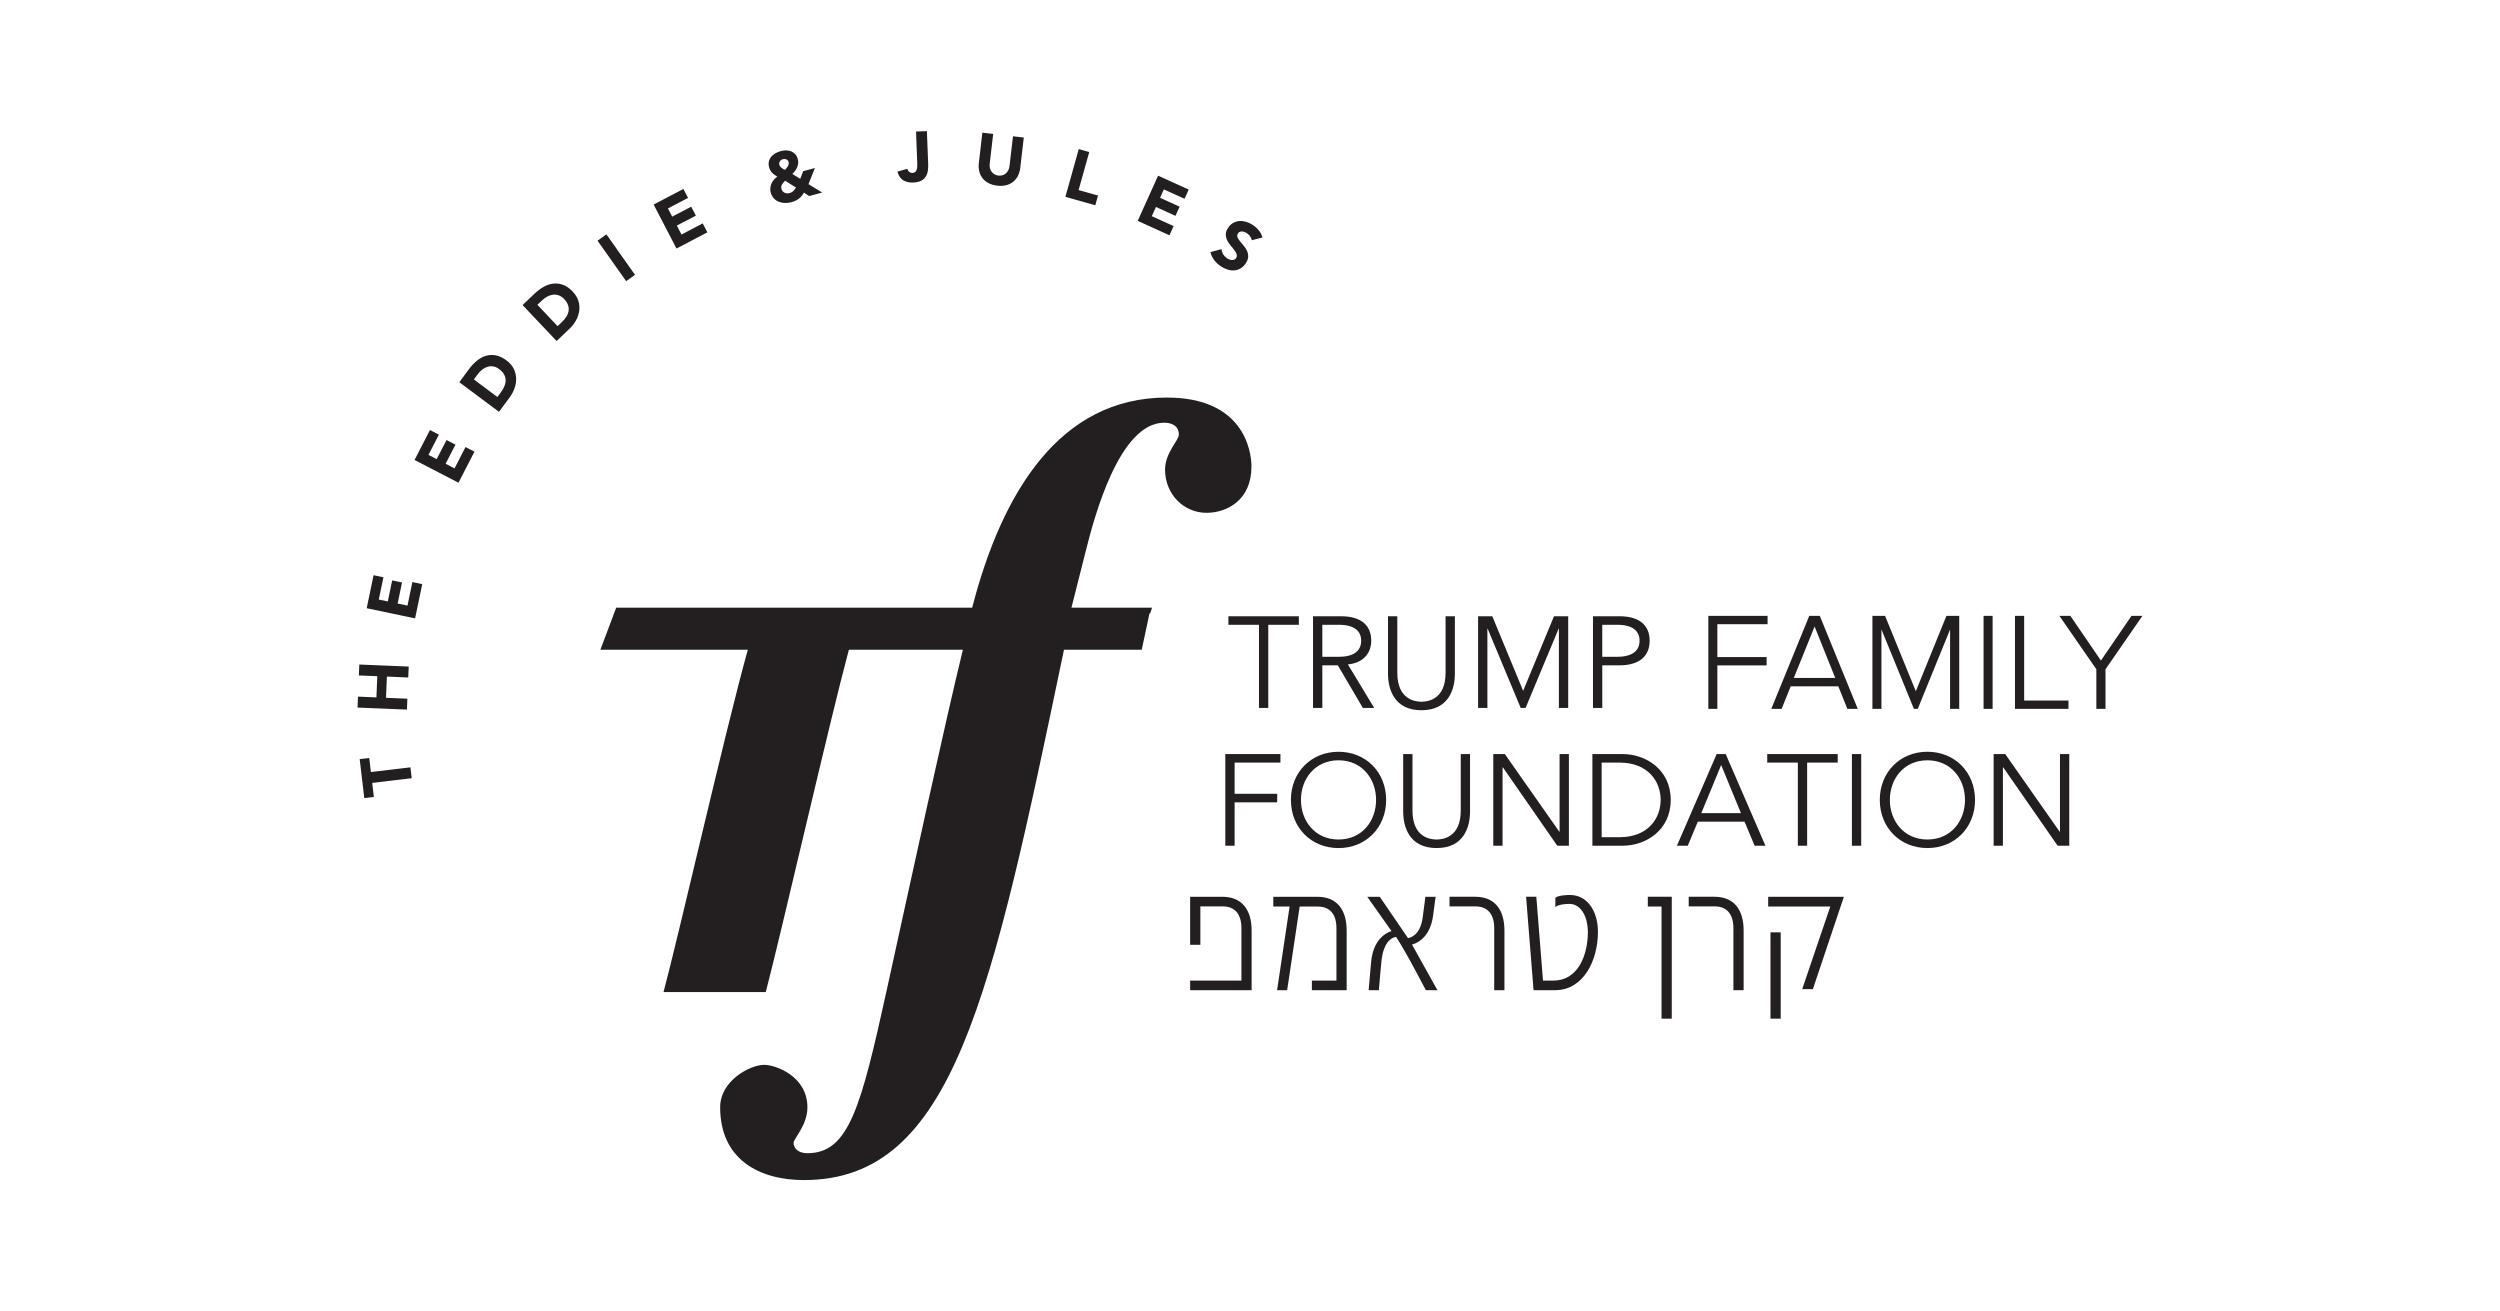 <svg width="143" height="75" viewBox="0 0 143 75" fill="none" xmlns="http://www.w3.org/2000/svg">
<g clip-path="url(#clip0_1266_23096)">
<path d="M71.584 26.705C71.584 25.714 71.09 22.74 66.742 22.74C60.615 22.74 57.313 28.163 55.608 34.758H35.247L34.342 37.164H42.775C41.466 41.875 38.845 53.413 37.953 56.748H43.802C44.718 53.233 47.482 41.145 48.556 37.164H55.078C54.09 41.179 52.014 50.745 50.729 56.595C49.247 63.336 48.556 65.963 46.184 65.963C45.64 65.963 45.393 65.665 45.393 65.369C45.393 65.121 46.184 64.377 46.184 63.337C46.184 61.552 44.355 60.908 43.713 60.908C42.923 60.908 41.193 61.8 41.193 63.337C41.193 66.31 43.416 67.5 45.986 67.5C54.536 67.5 56.709 57.041 60.86 37.165H65.307L65.75 35.09L65.791 35.084L65.898 34.759H61.287L62.094 31.564C62.588 29.581 64.021 24.179 66.591 24.179C66.986 24.179 67.431 24.328 67.431 24.872C67.431 25.17 66.641 25.914 66.641 26.856C66.641 28.293 67.728 29.333 69.013 29.333C70.198 29.333 71.582 28.59 71.582 26.706L71.584 26.705ZM23.477 43.892L21.215 44.161L21.121 43.358L20.574 43.423L20.837 45.652L21.385 45.586L21.29 44.783L23.55 44.514L23.477 43.893V43.892ZM23.302 39.965L22.081 39.914L22.131 38.701L23.352 38.752L23.378 38.127L20.552 38.011L20.527 38.636L21.581 38.678L21.531 39.891L20.477 39.847L20.451 40.473L23.276 40.589L23.302 39.965ZM23.309 34.64L22.745 34.522L22.996 33.317L22.433 33.2L22.182 34.402L21.666 34.294L21.932 33.021L21.369 32.903L20.975 34.789L23.743 35.371L24.152 33.414L23.588 33.294L23.308 34.641L23.309 34.64ZM26 26.792L25.489 26.527L26.052 25.434L25.541 25.169L24.978 26.261L24.509 26.019L25.105 24.862L24.594 24.597L23.712 26.31L26.225 27.611L27.14 25.835L26.628 25.57L26 26.791V26.792ZM28.969 20.614C28.762 20.459 28.559 20.363 28.361 20.327C28.163 20.29 27.972 20.299 27.791 20.353C27.61 20.406 27.437 20.502 27.276 20.636C27.114 20.771 26.966 20.926 26.83 21.11L26.273 21.863L28.542 23.556L29.15 22.736C29.275 22.567 29.37 22.386 29.436 22.195C29.502 22.005 29.53 21.814 29.523 21.625C29.515 21.438 29.467 21.255 29.379 21.081C29.291 20.907 29.154 20.752 28.971 20.615L28.969 20.614ZM28.848 22.099C28.798 22.216 28.73 22.333 28.644 22.449L28.451 22.709L27.105 21.704L27.324 21.409C27.401 21.303 27.489 21.213 27.587 21.138C27.684 21.063 27.786 21.011 27.892 20.979C27.998 20.948 28.108 20.942 28.22 20.962C28.333 20.981 28.446 21.032 28.556 21.116C28.684 21.21 28.777 21.313 28.834 21.42C28.893 21.528 28.921 21.639 28.922 21.753C28.922 21.866 28.898 21.98 28.847 22.098L28.848 22.099ZM32.761 16.681C32.584 16.494 32.399 16.364 32.211 16.294C32.021 16.224 31.832 16.2 31.645 16.223C31.456 16.245 31.272 16.309 31.089 16.412C30.907 16.516 30.733 16.646 30.569 16.803L29.891 17.45L31.839 19.507L32.577 18.803C32.73 18.658 32.855 18.496 32.951 18.32C33.047 18.143 33.108 17.961 33.133 17.774C33.158 17.586 33.141 17.4 33.084 17.213C33.026 17.027 32.918 16.85 32.761 16.684V16.681ZM32.522 17.795C32.503 17.907 32.46 18.017 32.39 18.122C32.32 18.23 32.233 18.332 32.129 18.433L31.894 18.656L30.738 17.436L31.005 17.183C31.099 17.091 31.202 17.018 31.31 16.96C31.418 16.903 31.528 16.868 31.637 16.856C31.748 16.844 31.856 16.856 31.965 16.896C32.073 16.935 32.175 17.005 32.27 17.105C32.38 17.222 32.454 17.338 32.492 17.455C32.532 17.57 32.541 17.685 32.522 17.796V17.795ZM36.323 15.722L34.688 13.407L34.18 13.769L35.816 16.082L36.324 15.722H36.323ZM40.462 13.29L40.196 12.779L38.982 13.415L38.716 12.904L39.803 12.335L39.537 11.823L38.45 12.392L38.207 11.923L39.357 11.321L39.091 10.808L37.388 11.701L38.696 14.216L40.463 13.29H40.462ZM44.064 9.746C44.092 9.797 44.127 9.842 44.168 9.885C44.208 9.927 44.252 9.964 44.302 9.998C44.351 10.031 44.404 10.067 44.461 10.104C44.387 10.155 44.321 10.214 44.265 10.28C44.208 10.347 44.162 10.42 44.127 10.498C44.091 10.577 44.07 10.66 44.062 10.746C44.053 10.833 44.062 10.92 44.084 11.008C44.121 11.143 44.18 11.258 44.262 11.344C44.343 11.433 44.439 11.499 44.549 11.541C44.659 11.585 44.777 11.608 44.901 11.611C45.026 11.612 45.15 11.598 45.274 11.565C45.436 11.519 45.575 11.455 45.69 11.368C45.806 11.282 45.905 11.164 45.986 11.018L46.284 11.215L47.029 11.014L46.245 10.533L46.613 9.611L45.941 9.792L45.774 10.229L45.321 9.949C45.381 9.894 45.435 9.836 45.482 9.771C45.53 9.707 45.568 9.638 45.598 9.566C45.627 9.493 45.647 9.417 45.655 9.339C45.663 9.264 45.656 9.183 45.634 9.101C45.603 8.985 45.554 8.891 45.488 8.818C45.422 8.747 45.345 8.693 45.256 8.658C45.168 8.622 45.072 8.605 44.97 8.603C44.868 8.6 44.763 8.613 44.658 8.644C44.55 8.673 44.448 8.714 44.353 8.768C44.257 8.823 44.177 8.889 44.112 8.967C44.048 9.046 44.003 9.135 43.98 9.236C43.956 9.336 43.961 9.449 43.994 9.572C44.012 9.639 44.035 9.698 44.064 9.748V9.746ZM45.532 10.73C45.483 10.804 45.43 10.87 45.375 10.926C45.32 10.982 45.247 11.023 45.158 11.047C45.111 11.06 45.064 11.065 45.015 11.059C44.965 11.055 44.92 11.043 44.88 11.023C44.838 11.004 44.801 10.977 44.769 10.941C44.738 10.905 44.715 10.861 44.702 10.809C44.687 10.759 44.685 10.711 44.691 10.666C44.699 10.623 44.713 10.583 44.735 10.545C44.757 10.508 44.782 10.472 44.814 10.438C44.845 10.402 44.876 10.369 44.908 10.335L45.532 10.73ZM44.606 9.23C44.645 9.17 44.702 9.128 44.776 9.109C44.85 9.088 44.92 9.092 44.984 9.12C45.048 9.148 45.091 9.202 45.113 9.283C45.123 9.321 45.123 9.361 45.111 9.4C45.101 9.442 45.084 9.48 45.061 9.518C45.037 9.555 45.011 9.592 44.982 9.626C44.953 9.66 44.925 9.691 44.899 9.716C44.871 9.702 44.839 9.687 44.805 9.669C44.772 9.649 44.74 9.628 44.71 9.604C44.68 9.581 44.653 9.554 44.63 9.528C44.605 9.5 44.588 9.468 44.58 9.435C44.559 9.357 44.568 9.289 44.607 9.229L44.606 9.23ZM51.655 10.305C51.814 10.405 52.005 10.451 52.228 10.442C52.42 10.435 52.574 10.4 52.69 10.338C52.807 10.277 52.895 10.197 52.955 10.1C53.015 10.002 53.055 9.893 53.073 9.768C53.091 9.645 53.097 9.519 53.092 9.387L53.019 7.5L52.397 7.524L52.467 9.342C52.469 9.395 52.469 9.455 52.467 9.516C52.466 9.578 52.456 9.638 52.439 9.692C52.422 9.747 52.396 9.792 52.356 9.831C52.318 9.868 52.263 9.888 52.191 9.891C52.122 9.894 52.059 9.872 52.004 9.826C51.947 9.78 51.914 9.723 51.902 9.654L51.337 9.816C51.391 10.04 51.497 10.204 51.656 10.305H51.655ZM56.192 10.183C56.279 10.299 56.394 10.394 56.535 10.47C56.675 10.546 56.844 10.595 57.04 10.619C57.234 10.642 57.407 10.633 57.563 10.591C57.718 10.55 57.851 10.484 57.963 10.392C58.074 10.3 58.163 10.187 58.23 10.052C58.296 9.917 58.34 9.767 58.359 9.6L58.561 7.868L57.943 7.795L57.743 9.501C57.733 9.589 57.709 9.669 57.673 9.739C57.637 9.81 57.591 9.87 57.534 9.919C57.477 9.966 57.413 10.002 57.34 10.024C57.268 10.048 57.19 10.053 57.108 10.043C57.026 10.034 56.952 10.011 56.885 9.97C56.819 9.932 56.763 9.883 56.719 9.822C56.675 9.762 56.644 9.693 56.625 9.616C56.606 9.539 56.6 9.457 56.611 9.369L56.81 7.66L56.191 7.589L55.99 9.319C55.97 9.486 55.977 9.644 56.011 9.789C56.045 9.935 56.105 10.068 56.194 10.181L56.192 10.183ZM62.807 11.184L61.696 10.872L62.305 8.696L61.705 8.527L60.941 11.258L62.651 11.741L62.807 11.185V11.184ZM67.131 12.931L65.883 12.366L66.12 11.839L67.237 12.347L67.475 11.821L66.357 11.314L66.574 10.833L67.756 11.369L67.994 10.843L66.243 10.048L65.077 12.633L66.893 13.458L67.13 12.931H67.131ZM69.84 15.238C69.963 15.318 70.089 15.379 70.22 15.419C70.352 15.46 70.48 15.476 70.606 15.465C70.732 15.455 70.851 15.418 70.964 15.349C71.078 15.283 71.176 15.185 71.262 15.051C71.352 14.915 71.396 14.784 71.397 14.668C71.397 14.55 71.373 14.44 71.323 14.337C71.273 14.234 71.211 14.14 71.135 14.05C71.057 13.962 70.987 13.878 70.924 13.798C70.86 13.72 70.814 13.643 70.784 13.569C70.755 13.496 70.764 13.424 70.811 13.352C70.839 13.306 70.875 13.277 70.919 13.26C70.961 13.242 71.007 13.236 71.054 13.241C71.102 13.245 71.148 13.255 71.195 13.272C71.241 13.29 71.283 13.311 71.321 13.336C71.386 13.378 71.446 13.436 71.502 13.51C71.557 13.583 71.59 13.659 71.598 13.742L72.211 13.583C72.169 13.428 72.098 13.289 71.997 13.17C71.896 13.05 71.78 12.946 71.645 12.859C71.529 12.783 71.406 12.727 71.276 12.687C71.145 12.649 71.017 12.634 70.891 12.643C70.765 12.654 70.645 12.691 70.533 12.754C70.421 12.819 70.322 12.914 70.24 13.043C70.154 13.173 70.112 13.298 70.115 13.414C70.117 13.531 70.143 13.641 70.194 13.745C70.245 13.848 70.308 13.945 70.386 14.035C70.463 14.127 70.533 14.216 70.597 14.297C70.66 14.38 70.706 14.461 70.733 14.538C70.761 14.615 70.751 14.689 70.706 14.762C70.678 14.804 70.643 14.835 70.602 14.851C70.561 14.869 70.516 14.877 70.468 14.874C70.421 14.871 70.372 14.86 70.322 14.842C70.272 14.824 70.226 14.801 70.183 14.774C70.097 14.717 70.025 14.642 69.968 14.55C69.912 14.457 69.882 14.358 69.874 14.251L69.236 14.419C69.283 14.599 69.355 14.753 69.457 14.886C69.558 15.02 69.686 15.137 69.84 15.236V15.238ZM94.255 51.855H95.04V58.268H95.625V51.295H94.255V51.854V51.855ZM101.271 58.268H101.856V53.331H101.271V58.268ZM98.069 51.295H96.594V51.845H98.078C98.768 51.845 99.151 52.282 99.151 53.086V56.638H99.736V53.228C99.736 51.987 99.143 51.295 98.069 51.295ZM84.386 51.295H82.912V51.845H84.396C85.085 51.845 85.469 52.282 85.469 53.086V56.638H86.054V53.228C86.054 51.987 85.46 51.295 84.386 51.295ZM89.796 51.193C89.622 51.193 89.115 51.213 88.967 51.356V51.885C89.133 51.733 89.569 51.702 89.761 51.702C90.503 51.702 90.826 52.557 90.826 53.299C90.826 54.715 90.215 56.089 88.862 56.089H88.26L87.877 51.295H87.292L87.72 56.638H88.96C90.539 56.638 91.402 54.989 91.402 53.299C91.402 52.17 90.836 51.192 89.796 51.192V51.193ZM101.14 51.855H104.692L103.086 56.578H103.697L105.469 51.296H101.14V51.855ZM69.926 51.296H68.076V54.044H68.661V51.846H69.944C70.634 51.846 71.009 52.283 71.009 53.087V56.09H68.076V56.639H71.593V53.229C71.593 51.988 70.992 51.296 69.927 51.296H69.926ZM75.363 51.296H72.832V51.855H73.765L73.049 56.639H73.625L74.341 51.855H75.371C76.061 51.855 76.444 52.282 76.444 53.087V56.09H75.04V56.639H77.029V53.229C77.029 51.988 76.427 51.296 75.363 51.296ZM81.131 53.871C81.629 53.556 81.881 53.026 81.969 52.396C82.021 52.029 82.064 51.663 82.117 51.297H81.532C81.48 51.694 81.427 52.101 81.376 52.498C81.306 52.967 81.14 53.384 80.756 53.587C80.694 53.618 80.608 53.649 80.537 53.658L78.923 51.297H78.208L79.596 53.261C79.482 53.281 79.361 53.353 79.264 53.414C78.732 53.749 78.488 54.361 78.426 55.042C78.374 55.571 78.331 56.111 78.286 56.639H78.871C78.915 56.11 78.958 55.591 79.011 55.062C79.054 54.554 79.194 53.933 79.613 53.678C79.674 53.637 79.779 53.596 79.857 53.596C80.137 54.013 80.381 54.461 80.634 54.91C80.948 55.479 81.254 56.06 81.559 56.639H82.222L80.764 54.024C80.886 54.004 81.026 53.933 81.131 53.871ZM75.637 38.056H76.523L77.955 40.493H78.604L77.099 38.004C77.955 37.93 78.435 37.375 78.435 36.649C78.435 35.709 77.778 35.25 76.714 35.25H75.105V40.493H75.637V38.056ZM75.637 35.738H76.582C77.534 35.738 77.859 36.145 77.859 36.649C77.859 37.154 77.534 37.568 76.582 37.568H75.637V35.738ZM70.263 35.738H72.013V40.493H72.545V35.738H74.295V35.249H70.264V35.738H70.263ZM81.307 40.626C82.871 40.626 83.219 39.412 83.219 38.538V35.25H82.687V38.479C82.687 39.989 81.705 40.138 81.307 40.138C80.908 40.138 79.926 39.989 79.926 38.479V35.25H79.394V38.538C79.394 39.412 79.742 40.626 81.307 40.626ZM91.649 38.056H92.639C93.701 38.056 94.359 37.59 94.359 36.649C94.359 35.709 93.702 35.25 92.639 35.25H91.118V40.493H91.65V38.056H91.649ZM91.649 35.738H92.505C93.457 35.738 93.783 36.145 93.783 36.649C93.783 37.154 93.457 37.568 92.505 37.568H91.649V35.738ZM85.079 35.961H85.094L86.984 40.493H87.264L89.154 35.961H89.169V40.493H89.701V35.25H88.888L87.124 39.516L85.36 35.25H84.547V40.493H85.079V35.961ZM76.564 48.51C78.121 48.51 79.287 47.348 79.287 45.756C79.287 44.163 78.121 43.001 76.564 43.001C75.007 43.001 73.84 44.163 73.84 45.756C73.84 47.348 75.007 48.51 76.564 48.51ZM76.564 43.489C77.907 43.489 78.712 44.548 78.712 45.755C78.712 46.961 77.908 48.02 76.564 48.02C75.22 48.02 74.415 46.962 74.415 45.755C74.415 44.547 75.221 43.489 76.564 43.489ZM89.21 47.577H89.195L86.079 43.134H85.415V48.376H85.947V43.889H85.962L89.076 48.376H89.74V43.134H89.208V47.577H89.21ZM82.174 48.02C81.776 48.02 80.794 47.872 80.794 46.361V43.133H80.262V46.421C80.262 47.295 80.61 48.509 82.174 48.509C83.739 48.509 84.086 47.295 84.086 46.421V43.133H83.555V46.361C83.555 47.872 82.573 48.02 82.174 48.02ZM95.566 45.755C95.566 44.007 94.126 43.133 92.82 43.133H91.085V48.375H92.82C94.127 48.375 95.566 47.501 95.566 45.754V45.755ZM92.649 47.887H91.615V43.622H92.649C94.243 43.622 94.989 44.674 94.989 45.755C94.989 46.835 94.243 47.887 92.649 47.887ZM73.241 43.622V43.134H70.088V48.376H70.62V45.895H73.056V45.407H70.62V43.622H73.241ZM105.929 48.376H106.461V43.134H105.929V48.376ZM117.83 47.577H117.815L114.7 43.134H114.036V48.376H114.567V43.889H114.582L117.698 48.376H118.362V43.134H117.83V47.577ZM110.248 43C108.69 43 107.524 44.162 107.524 45.755C107.524 47.347 108.69 48.509 110.248 48.509C111.807 48.509 112.972 47.347 112.972 45.755C112.972 44.162 111.806 43 110.248 43ZM110.248 48.02C108.905 48.02 108.1 46.962 108.1 45.755C108.1 44.547 108.904 43.489 110.248 43.489C111.593 43.489 112.397 44.548 112.397 45.755C112.397 46.961 111.592 48.02 110.248 48.02ZM102.836 48.376H103.368V43.622H105.117V43.134H101.086V43.622H102.836V48.376ZM98.193 43.134L95.919 48.376H96.539L97.115 46.999H99.788L100.365 48.376H100.984L98.711 43.134H98.194H98.193ZM97.315 46.511L98.451 43.757L99.581 46.511H97.315ZM98.233 35.706H101.106V35.228H97.716V40.549H98.233V38.062H101.051V37.583H98.233V35.708V35.706ZM104.102 35.249L104.093 35.227H103.489L101.337 40.5L101.317 40.548H101.91L102.428 39.258H105.152L105.661 40.527L105.67 40.549H106.264L104.102 35.25V35.249ZM102.606 38.778L103.795 35.836L104.975 38.778H102.606ZM107.62 36.007L109.468 40.527L109.476 40.549H109.695L111.544 36.008V40.549H112.068V35.228H111.335L109.585 39.539L107.836 35.25L107.828 35.228H107.102V40.549H107.619V36.007H107.62ZM113.46 40.549H113.977V35.228H113.46V40.549ZM118.317 40.07H115.782V35.228H115.257V40.549H118.317V40.07ZM121.921 35.228L120.173 37.783L118.436 35.242L118.426 35.228H117.798L119.911 38.281V40.549H120.435V38.281L122.509 35.282L122.548 35.227H121.92L121.921 35.228Z" fill="#231F20"/>
</g>
<defs>
<clipPath id="clip0_1266_23096">
<rect width="102.099" height="60" fill="white" transform="translate(20.451 7.5)"/>
</clipPath>
</defs>
</svg>
